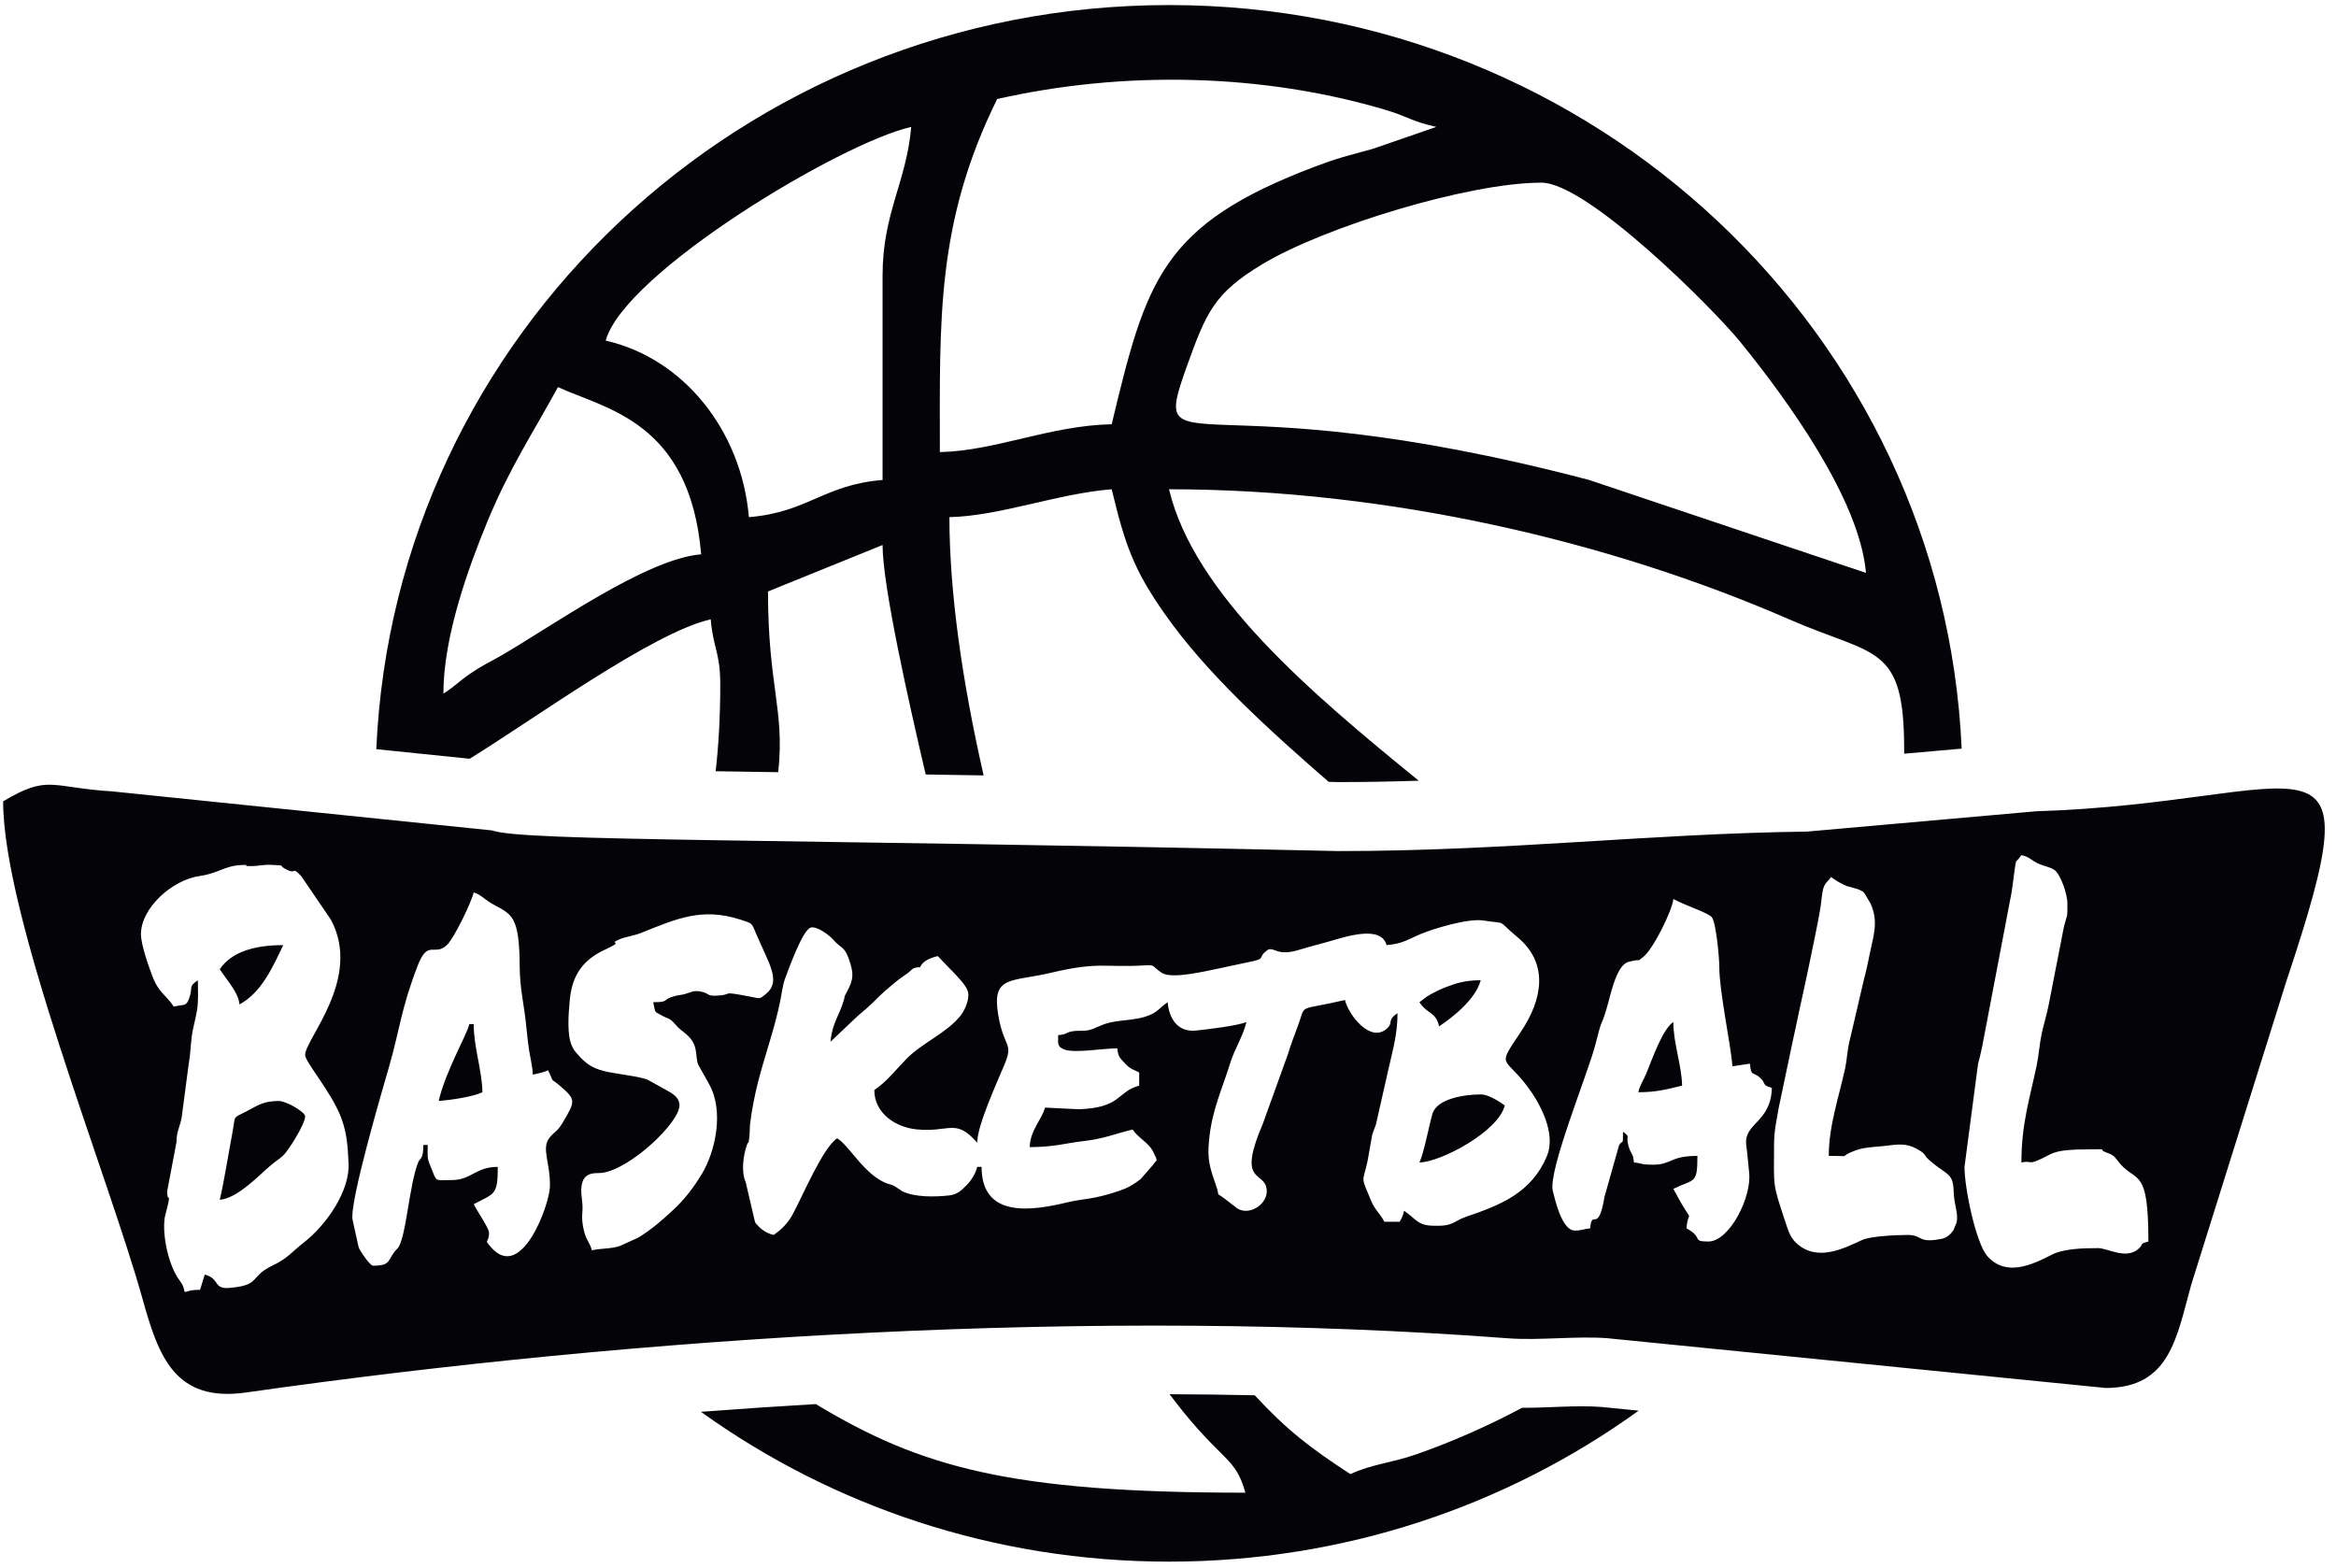 <?xml version="1.0" encoding="UTF-8" standalone="no"?>
<!-- Created with Inkscape (http://www.inkscape.org/) -->

<svg
   version="1.1"
   id="svg1"
   width="510.667"
   height="342.667"
   viewBox="0 0 510.667 342.667"
   sodipodi:docname="BASKET 11.eps"
   xmlns:inkscape="http://www.inkscape.org/namespaces/inkscape"
   xmlns:sodipodi="http://sodipodi.sourceforge.net/DTD/sodipodi-0.dtd"
   xmlns="http://www.w3.org/2000/svg"
   xmlns:svg="http://www.w3.org/2000/svg">
  <defs
     id="defs1" />
  <sodipodi:namedview
     id="namedview1"
     pagecolor="#ffffff"
     bordercolor="#000000"
     borderopacity="0.25"
     inkscape:showpageshadow="2"
     inkscape:pageopacity="0.0"
     inkscape:pagecheckerboard="0"
     inkscape:deskcolor="#d1d1d1">
    <inkscape:page
       x="0"
       y="0"
       inkscape:label="1"
       id="page1"
       width="510.667"
       height="342.667"
       margin="0"
       bleed="0" />
  </sodipodi:namedview>
  <g
     id="g1"
     inkscape:groupmode="layer"
     inkscape:label="1">
    <path
       id="path1"
       d="m 5.156,1259.36 c 0,-188.84 172.512,-614.883 229.012,-817.348 26.152,-93.723 52.543,-170.989 170.152,-154.258 648.57,92.312 1398.08,140.207 2073.84,89.121 51.46,-3.906 112.43,3.988 163.89,0.102 l 818.85,-81.77 c 105.85,0 116.72,83.113 140.81,169.992 l 156.1,497.899 c 150.3,449.792 40.86,294.202 -411.56,279.912 l -376.05,-33.33 c -261.74,-3.47 -492.99,-32.04 -770.4,-32.04 -920.58,20.57 -1341.687,15.58 -1390.874,33.93 l -623.696,64.09 c -102.367,6.3 -105.363,28.38 -180.074,-16.3 z M 2333.03,665.801 c 7.4,15.465 15.74,60.121 21.3,79.679 7.25,25.512 53.63,32.188 79.45,32.188 13.65,0 30.87,-12.195 39.58,-18.043 -9.79,-42.156 -104.22,-93.02 -140.33,-93.824 z m 32.38,223.73 c -5.71,24.614 -18.79,19.34 -32.38,39.699 8.61,5.786 8.2,7.325 19.11,13.313 9.14,5.016 16.06,8.273 24.51,11.5 18.1,6.918 32.48,11.273 57.13,11.273 -8.12,-30.476 -43.34,-58.976 -68.37,-75.785 z m -852.77,97.438 z m 0,0 c -15.06,-1.258 -11.02,-2.906 -21.73,-10.692 -7.01,-5.105 -11.53,-7.777 -18.71,-13.711 -14.97,-12.363 -22.36,-18.621 -35.99,-32.464 -12.72,-12.926 -22.83,-19.364 -35.96,-32.5 l -35.14,-33.329 c 2.53,30.543 14.81,43.684 21.87,68.278 3.04,10.558 -1.19,2.094 4.83,13.207 11.78,21.765 11.72,31.476 2.75,56.312 -6.89,19.08 -13.38,16.29 -24.56,29.5 -6.16,7.28 -26.8,23.07 -37.27,20.36 -13.34,-3.47 -36.06,-67.231 -42.32,-83.871 -3.77,-10.028 -5.7,-25.352 -7.72,-35.563 -8.85,-44.793 -25.25,-89.738 -36.39,-133.109 -5.38,-20.965 -10.81,-48.004 -13.33,-69.629 -0.87,-7.465 -0.4,-13.684 -1.18,-20.465 -2.35,-20.215 -0.24,-2.563 -4.83,-16.82 -5.15,-16.004 -8.95,-41.879 -1.35,-58.731 l 14.96,-63.976 c 3.63,-8.856 -1.42,0.097 4.19,-6.621 6.54,-7.821 16.21,-13.957 26.79,-16.43 12.51,8.398 23.36,19.086 31.24,33.625 17.25,31.82 49.45,109.262 73.12,125.152 19.09,-10.133 45.45,-61.82 83.75,-74.781 4.55,-1.539 3.63,-0.559 8.2,-2.606 0.76,-0.339 1.69,-0.804 2.41,-1.187 0.71,-0.367 1.55,-0.977 2.23,-1.379 l 10.86,-7.141 c 20.51,-9.964 53.6,-9.285 76.14,-6.812 13.82,1.519 19.79,7.406 29.59,17.23 7.22,7.231 14.57,18.852 17.1,29.766 h 7.2 c 0,-85.398 83.56,-72.137 141.14,-58.269 26.43,6.367 41.12,3.98 85.2,18.917 14.74,4.993 22.33,9.696 34.92,19.11 l 20.2,23.043 c 3.33,4.566 3.47,4.648 6.4,8.027 -3.52,13.176 0.06,0.746 -2.97,7.852 -0.93,2.187 -2.77,6.355 -3.38,7.441 -7.86,14.102 -24.19,21.668 -33.24,35.227 -27.34,-6.387 -47.21,-15.145 -78.51,-18.692 -32.17,-3.644 -50.3,-10.179 -90.6,-10.179 0.61,27.757 20.05,45.679 25.18,64.957 l 55.61,-2.703 c 70.36,2.406 62.46,28.976 99.12,38.789 v 21.652 c -9.85,5.226 -14.32,5.316 -22.25,13.777 -9.27,9.891 -12.59,12.137 -13.73,25.918 -23.35,0 -71.69,-8.73 -87.92,-1.582 -11.33,4.992 -9.24,9.199 -9.24,23.231 14.75,1.234 11.77,4.156 22.6,6.211 9.73,1.847 17.4,0.062 26.89,1.894 13.52,2.61 20.08,10.367 43.44,14.18 15.51,2.527 33.74,3.023 49.68,7.906 21.12,6.469 22.98,14.316 37.3,23.941 2.13,-25.64 15.69,-49.429 46.03,-46.621 17.58,1.625 71.46,8.344 83.51,14.145 -5.27,-22.688 -19.76,-44.973 -26.58,-67.168 -13.55,-44.074 -29.93,-76.324 -34.96,-127.379 -3.14,-31.941 1.48,-45.289 11.9,-75.359 7.01,-20.231 -2.46,-8.297 12.73,-19.719 l 18.38,-14.094 c 0.61,-0.472 1.35,-1.219 1.99,-1.664 0.66,-0.449 1.46,-1.125 2.16,-1.531 22.03,-12.668 54.04,11.258 46.76,36.265 -7.16,24.61 -46.47,7.715 -5.6,103.055 l 41.13,113.918 c 4.91,16.18 9.93,29.637 15.93,45.375 15.41,40.457 -3.71,25.274 78.08,44.387 5.54,-23.848 41.24,-71.02 68.59,-47.246 11.83,10.277 -0.51,13.32 17.77,25.594 0,-36.094 -8.22,-61.426 -15.81,-96.016 l -19.66,-86.902 c -0.6,-2.532 -4.51,-11.258 -6.11,-17 l -7.83,-43.915 c -7.77,-35.917 -11.6,-22.324 5.6,-63.535 7.16,-17.156 14.15,-20.179 22.22,-35.457 h 25.18 c 3.93,7.442 5,8.555 7.2,18.047 19.89,-13.355 21.55,-23.531 46.14,-24.519 36.3,-1.457 32.59,6.797 56.84,15.062 56.35,19.195 106.44,39.332 131.61,98.969 16.02,37.965 -11.51,88.055 -33,116.266 -37.8,49.613 -49.57,28.64 -9.44,88.679 35.03,52.41 46.61,111.778 -6.1,155.563 -35.86,29.8 -13.96,20.66 -55.6,27.05 -25.81,3.97 -81.38,-13.33 -102.23,-21.82 -21.07,-8.57 -29.49,-16.31 -57.01,-18.61 -9.03,33.93 -68.96,13.32 -95.63,5.7 -16.87,-4.82 -31.83,-8.42 -47.87,-13.37 -35.33,-10.9 -39.73,3.69 -50.8,0.46 -20.95,-14.07 0.32,-14.35 -33.14,-20.891 -18.2,-3.554 -28.94,-6.406 -47.51,-10.094 -20.72,-4.113 -77.7,-18.355 -94.39,-7.433 -17.8,11.648 -9.27,13.453 -29.25,12.293 -66.26,-3.844 -73.2,6.711 -153.32,-12.176 -65.1,-15.348 -96.97,-4.113 -86.58,-67.918 9.3,-57.117 26.01,-45.387 10.42,-83 -11.57,-27.926 -44.79,-99.707 -44.79,-128.344 -35.85,41.364 -45.37,16.184 -100.37,22.032 -33.86,3.597 -68.75,26.363 -68.75,64.574 20.82,13.976 35.04,33.137 53.06,51.441 26.23,26.633 64.3,41.149 88.27,70.25 5.98,7.25 15.7,26.098 12.69,39.574 -2.13,9.516 -15.52,23.301 -23.11,31.364 l -3.53,3.676 c -0.53,0.523 -1.32,1.246 -1.85,1.757 l -21.18,22.065 c -12.35,-2.88 -25.28,-8.35 -28.78,-18.041 z M 361.211,604.453 c 7.801,33.574 13.23,70.434 20.07,106.176 6.867,35.875 -0.883,26.043 25.043,39.836 18.535,9.863 27.289,16.375 52.039,16.375 12.325,0 43.18,-18.008 43.18,-25.258 0,-12.742 -27.879,-56.945 -36.352,-64.586 -7.273,-6.562 -12.683,-9.539 -20.16,-15.871 -19.633,-16.621 -54.59,-54.234 -83.82,-56.672 z m 32.383,321.168 c -1.582,19.09 -18.254,36.574 -32.383,57.738 18.984,28.431 56.641,39.691 104.348,39.691 -16.868,-35.253 -35.746,-78.21 -71.965,-97.429 z M 231.676,1041.1 c 0,-17.6 12.797,-53.014 18.422,-68.135 10.523,-28.266 22.164,-30.906 35.55,-50.953 17.504,4.09 20.239,-0.344 25.493,14.133 6.418,17.699 -2.594,17.968 14.089,29.171 0,-16.238 1.188,-33.562 -1.371,-49.144 -2.332,-14.188 -7.027,-30.461 -8.519,-41.981 -2.399,-18.539 -2.082,-28.445 -5.039,-45.468 l -11.758,-89.25 c -3.641,-18.231 -8.199,-21.571 -8.453,-40.071 l -15.238,-80.515 c 0,-20.129 5,-2.203 1.738,-20.114 l -5.738,-22.933 c -4.563,-29.27 5.961,-78.836 23.793,-103.102 5.699,-7.758 6.781,-10.32 8.992,-19.847 10.59,2.472 10.984,3.609 25.191,3.609 l 7.699,25.094 c 26.969,-7.168 11.914,-26.547 46.297,-21.305 0.555,0.086 1.617,0.203 2.203,0.285 0.633,0.09 1.727,0.114 2.399,0.203 39.297,5.301 24.508,18.446 60.125,35.434 26.152,12.477 30.914,21.797 51.914,38.152 37.242,29.008 75.844,84.895 73.418,130.137 -1.211,22.617 -1.653,47.445 -12.188,75.059 -16.382,42.937 -59.152,91.046 -59.152,103.062 0,26.246 94.48,126.137 42.094,222.649 l -48.309,70.89 c -15.836,17.22 -7.808,3.32 -22.523,10.19 -18.75,8.75 0.539,7.17 -24.61,8.54 -17.058,0.94 -20.086,-1.93 -36.609,-1.93 -17.27,0 3.457,2.31 -13.387,1.8 -29.203,-0.9 -38.433,-13.64 -69.586,-17.99 -45.683,-6.38 -96.937,-52.72 -96.937,-95.67 z M 721.031,766.84 c 11.535,49.656 46.125,108.015 50.375,126.305 h 7.196 c 0,-37.649 13.582,-75.282 14.394,-111.872 -15.508,-7.46 -50.723,-12.66 -71.965,-14.433 z M 613.086,496.195 c 32.168,0 21.906,9.793 40.18,28.266 14.144,14.301 19.332,106.773 34.418,142.309 2.66,6.269 8.16,3.789 8.16,27.898 h 7.195 c 0,-19.574 -1.68,-19.965 4.57,-35.113 11.145,-27 5.305,-22.625 35.012,-22.625 32.449,0 38.578,21.652 75.563,21.652 0,-47.168 -5.297,-43.152 -39.582,-61.348 7.675,-14.546 25.187,-39.687 25.187,-46.91 0,-19.105 -9.871,-9 3.996,-24.574 49.715,-55.809 95.473,70.793 96.129,100.602 0.852,38.918 -14.762,63.023 -0.562,80.289 9.648,11.73 12.339,9.093 21.785,25.109 20.183,34.23 22.16,37.023 -3.731,59.227 -19.449,16.675 -9.058,2.55 -20.465,26.386 -7.093,-3.414 -16.613,-5.215 -25.187,-7.218 -0.281,12.554 -4.652,30.527 -6.152,40.742 -2.641,17.945 -3.254,26.566 -5.278,45.226 -3.277,30.086 -9.851,56.379 -10.066,90.953 -0.516,85.234 -12.988,86.084 -44.41,103.404 -11.868,6.54 -20.293,16.26 -31.246,19.19 -3.844,-16.55 -31.985,-74.67 -43.688,-86.09 -20.66,-20.18 -31.234,10.22 -48.434,-34.429 -27.578,-71.59 -29.128,-103.95 -46.957,-165.817 -8.886,-30.851 -66.441,-225.519 -59.882,-252.371 l 9.816,-44.324 c 2.231,-6.481 18.859,-30.434 23.629,-30.434 z M 2692.85,781.273 c 2.94,12.668 7.69,17.95 12.9,30.372 9.71,23.195 26.53,72.925 44.67,85.109 0,-35.629 13.63,-70.344 14.39,-104.652 -24.43,-5.707 -40.97,-10.829 -71.96,-10.829 z M 2588.5,553.93 c 12.41,0 13.93,2.672 25.19,3.609 2.81,33.926 13.11,-11.281 23.64,52.074 l 23.83,84.36 c 6.13,11.074 6.5,-3.352 6.5,22.347 13.34,-9.804 3.89,-4.777 9.05,-23.406 3.86,-13.965 7.57,-10.539 8.94,-27.113 14.6,-1.219 8.96,-3.61 32.39,-3.61 29.27,0 26.71,14.434 71.96,14.434 0,-46.965 -4.61,-37.301 -39.58,-54.129 36.21,-68.621 24.77,-26.668 21.59,-64.957 28.84,-15.305 7.34,-21.652 35.98,-21.652 34.68,0 71.86,73.539 66.97,113.84 -1.63,13.535 -2.55,29.679 -4.54,43.109 -5.69,38.426 40.63,37.508 41.92,95.656 -17.44,4.672 -8.26,6.453 -19.43,16.602 -11.74,10.672 -14.73,1.062 -16.55,23.094 l -28.68,-4.227 c -3.27,37.285 -21.61,122.879 -21.7,163.008 -0.03,17.071 -5.5,72.711 -12.12,81.661 -5.58,7.53 -40.59,18.08 -63.44,30.21 -1.52,-18.36 -32.99,-82.32 -49.23,-94.98 -13.05,-10.169 -1.83,-2.9 -18.29,-6.915 -2.1,-0.515 -6.49,-1.328 -8.54,-2.265 -18.91,-8.629 -27.31,-55.344 -34.15,-77.61 -10.08,-32.785 -6.17,-10.523 -18.01,-57.726 -11.26,-44.922 -78.55,-208.215 -69.84,-240.555 3.06,-11.351 14.22,-64.859 36.14,-64.859 z m 640.48,104.652 c 0,-35.477 18.82,-125.332 37.43,-146.5 30.75,-34.969 73.74,-14.437 106.35,2.301 18.27,9.379 48.43,10.68 75.71,10.68 15.95,0 45.78,-19.172 66.19,-1.434 10.05,8.726 0.22,7.883 16.57,12.258 0,120.734 -18.16,96.355 -45.94,127.148 -5.41,5.992 -7.42,11.09 -13.74,15.086 -2.88,1.824 -7.14,3.192 -10.07,4.336 -15.66,6.145 7.34,4.992 -23.8,4.992 -68.48,0 -61.96,-7.547 -89.52,-18.722 -14.03,-5.692 -10.05,0.382 -25.62,-2.926 0,63.387 13.42,103.996 24.96,159 3.74,17.82 4.47,34.207 8.39,52.933 2.86,13.614 8.71,32.125 11.91,49.407 l 24.73,126.759 c 5.72,22 5.57,11.8 5.57,37.72 0,16.35 -11.64,47.97 -20.99,54.73 -7.54,5.47 -18.96,6.66 -28.24,11.38 -11.41,5.8 -13.07,10.18 -26.33,13.28 -10.02,-14.99 -8.01,-2.6 -11.24,-24.83 -1.72,-11.91 -2.53,-20.99 -4.67,-35 l -48.52,-254.461 c -2.27,-11.278 -4.56,-20.153 -6.89,-29.18 z M 1116.83,759.625 c 0,-27.906 -79.3,-103.812 -126.935,-110.863 -11.536,-1.711 -40.274,6.312 -33.504,-42.766 3.168,-22.98 -1.793,-23.383 1.847,-44.875 3.996,-23.601 10.602,-24.394 14.668,-39.668 15.739,3.676 29.894,1.891 45.874,7.067 l 30.43,13.82 c 24.25,15.348 37.56,27.16 58.18,46.316 18.26,16.949 33.16,36.676 46.22,58.301 21.96,36.336 36.96,102.609 12.12,147.27 l -18.09,32.382 c -5.74,15.051 1.2,31.621 -19.03,49.469 -10.53,9.289 -9.23,6.164 -18.98,17.051 -10.24,11.418 -9.03,7.273 -21.81,14.219 -13.67,7.429 -9.96,3.812 -14.16,21.882 28.92,0 12.45,4.29 36.47,10.336 5.53,1.395 9.05,1.399 15.07,2.954 10.05,2.597 14.2,6.652 26.74,4.195 15.1,-2.953 8.66,-7.438 25.61,-6.727 31.09,1.301 1.87,8.711 56.65,-1.828 15.97,-3.074 13.77,-4.117 24.15,4.145 26.59,21.144 5.67,49.453 -15.33,99.045 -7.85,18.54 -5.66,17.18 -26.63,23.81 -62.75,19.86 -102.96,1.86 -162.73,-22.06 -12.46,-4.99 -26.15,-6.3 -36.09,-10.75 -19.953,-8.94 11.65,-0.81 -22.836,-16.58 -34.546,-15.813 -54.187,-40.008 -58.195,-82.598 -2.273,-24.192 -4.941,-58.457 3.742,-76.262 3.434,-7.051 3.731,-7.168 8.801,-12.918 12.949,-14.691 22.68,-22.617 44.031,-28.015 17.277,-4.368 60.597,-8.879 71.927,-14.438 l 30.14,-16.719 c 9.05,-5.043 21.65,-11.445 21.65,-25.195 z m 1799.11,-64.957 c 0,-70.984 -3.39,-60.324 19.28,-128.613 4.69,-14.129 7.91,-24.09 17.56,-32.907 34.26,-31.293 77.61,-8.625 108.1,5.332 13.41,6.133 55.01,8.235 74.55,8.235 23.7,0 17.28,-12.117 47.04,-7.871 10.67,1.519 18.68,2.113 28.21,15.445 l 5.35,12.914 c 3.23,15.246 -4.19,27.559 -4.89,51.832 -0.89,30.754 -12.1,25.938 -39.75,50.356 -10.22,9.027 -4.78,8.914 -16.26,16.16 -16.53,10.433 -29.07,11.242 -51.09,8.152 -14.87,-2.09 -38.58,-2.273 -53.48,-7.765 -34.63,-12.758 0.01,-9.313 -44.67,-9.313 0,49.859 16.9,97.543 26.65,142.883 3.67,17.051 3.69,33.008 8.34,49.375 l 21.13,90.676 c 4.43,17.55 7.12,28.398 10.74,46.961 5.9,30.21 15.89,54.29 1.64,85.23 l -9.37,15.86 c -4.95,5.37 -0.04,1.47 -5.93,4.89 -7.52,4.38 -16.92,4.64 -26.93,9.07 -9.42,4.18 -15.38,8.45 -22.67,13.35 -5.64,-8.45 -9.5,-8.49 -12.83,-19.61 -1.69,-5.62 -3.51,-24.65 -4.1,-28.36 -3.36,-21.19 -7.41,-39.77 -10.95,-57.58 -7.89,-39.577 -15.35,-73.522 -24.03,-113.038 -4.15,-18.902 -7.04,-34.25 -11.44,-53.477 l -22.55,-107.3 c -3.51,-21.481 -7.65,-36.957 -7.65,-60.887 z M 1921.43,2568.13 c 700.81,0 1272.43,-542.12 1302.89,-1222.09 l -94.54,-8.39 0.01,7.07 c 0,173.81 -47.13,151.99 -188.51,213.59 -297.2,129.49 -661.62,213.99 -1019.84,213.99 41.36,-172.75 232.98,-334.56 410.47,-479.02 -43.57,-1.4 -87.18,-2.24 -130.85,-2.25 l -17.19,0.38 c -102.64,89.15 -201.48,179.39 -269.21,275.78 -50.88,72.39 -65.25,112.66 -87.39,205.11 -90.12,-7.3 -183.64,-44.01 -266.77,-45.82 0,-122.61 21.01,-270.22 56.26,-424.49 l -95.26,1.52 c -28.22,120.72 -70.85,310.25 -70.85,377.16 l -188.32,-76.35 c 0,-156.73 27.85,-194.31 16.8,-297.06 l -68.74,1.06 -34.07,0.52 c 4.86,42.71 7.54,89.53 7.54,142.77 0,52.65 -11.6,59.13 -15.68,106.9 -95.79,-21.71 -291.348,-164.77 -396.262,-229.15 l -153.414,15.76 c 29.988,680.41 601.806,1223.01 1302.926,1223.01 z M 2693.41,257.898 C 2477.27,101.957 2210.34,9.758 1921.43,9.758 c -287.72,0 -553.63,91.445 -769.3,246.226 62.81,4.809 125.75,9.063 188.76,12.731 171.59,-103.309 317.45,-145.637 706.09,-145.637 -16.39,59.727 -39.19,51.324 -114.3,148.367 -3.47,4.465 -6.89,8.969 -10.3,13.496 46.74,-0.195 93.39,-0.781 139.92,-1.761 53.79,-57.946 91.61,-86.758 157.3,-129.563 35.11,16.391 67.12,18.219 107.94,32.41 58.03,20.18 116.84,46.02 174.26,76.59 43.92,-0.199 87.69,4.465 130.44,1.391 z M 728.773,1436.34 c 22.782,14.85 23.711,18.97 44.407,33.14 19.351,13.25 29.699,17.51 49.058,28.61 82.867,47.54 239.512,159.96 330.242,167.31 -18.76,219.46 -158.363,238.91 -235.394,274.87 -41.645,-76.59 -79.715,-132.95 -116.57,-222.51 -30.438,-73.96 -71.743,-187.3 -71.743,-281.42 z m 266.778,580.29 c 128.059,-29.04 223.239,-148.01 235.389,-290.15 96.64,7.83 123.08,53.26 219.71,61.09 v 335.95 c 0,102.87 39.32,153.71 47.07,244.33 -116.32,-26.37 -471.59,-239.81 -502.169,-351.22 z m 643.409,397.03 c -100.69,-204.21 -94.16,-364.68 -94.16,-580.28 91.66,1.99 180.47,43.6 282.47,45.81 56.58,236.29 81.6,327.99 333.92,423.33 39.26,14.83 51.23,17.14 95.41,29.33 l 104.24,36 c -41.92,9.5 -47.26,17.13 -81.66,27.43 -204.3,61.17 -433.6,65.22 -640.22,18.38 z m 1428.06,-778.8 c -10.34,120.97 -130.07,285.46 -206.43,379.4 -45.85,56.4 -251.74,261.96 -327.13,261.96 -120.08,0 -357.57,-73.1 -458.61,-134.01 -79.1,-47.69 -92.2,-78.74 -124.72,-169.64 -62.29,-174.14 20.04,-16.55 661.82,-184.98 l 455.07,-152.73"
       style="fill:#040307;fill-opacity:1;fill-rule:evenodd;stroke:none"
       transform="matrix(0.133,0,0,-0.133,0,342.667)" />
  </g>
</svg>
